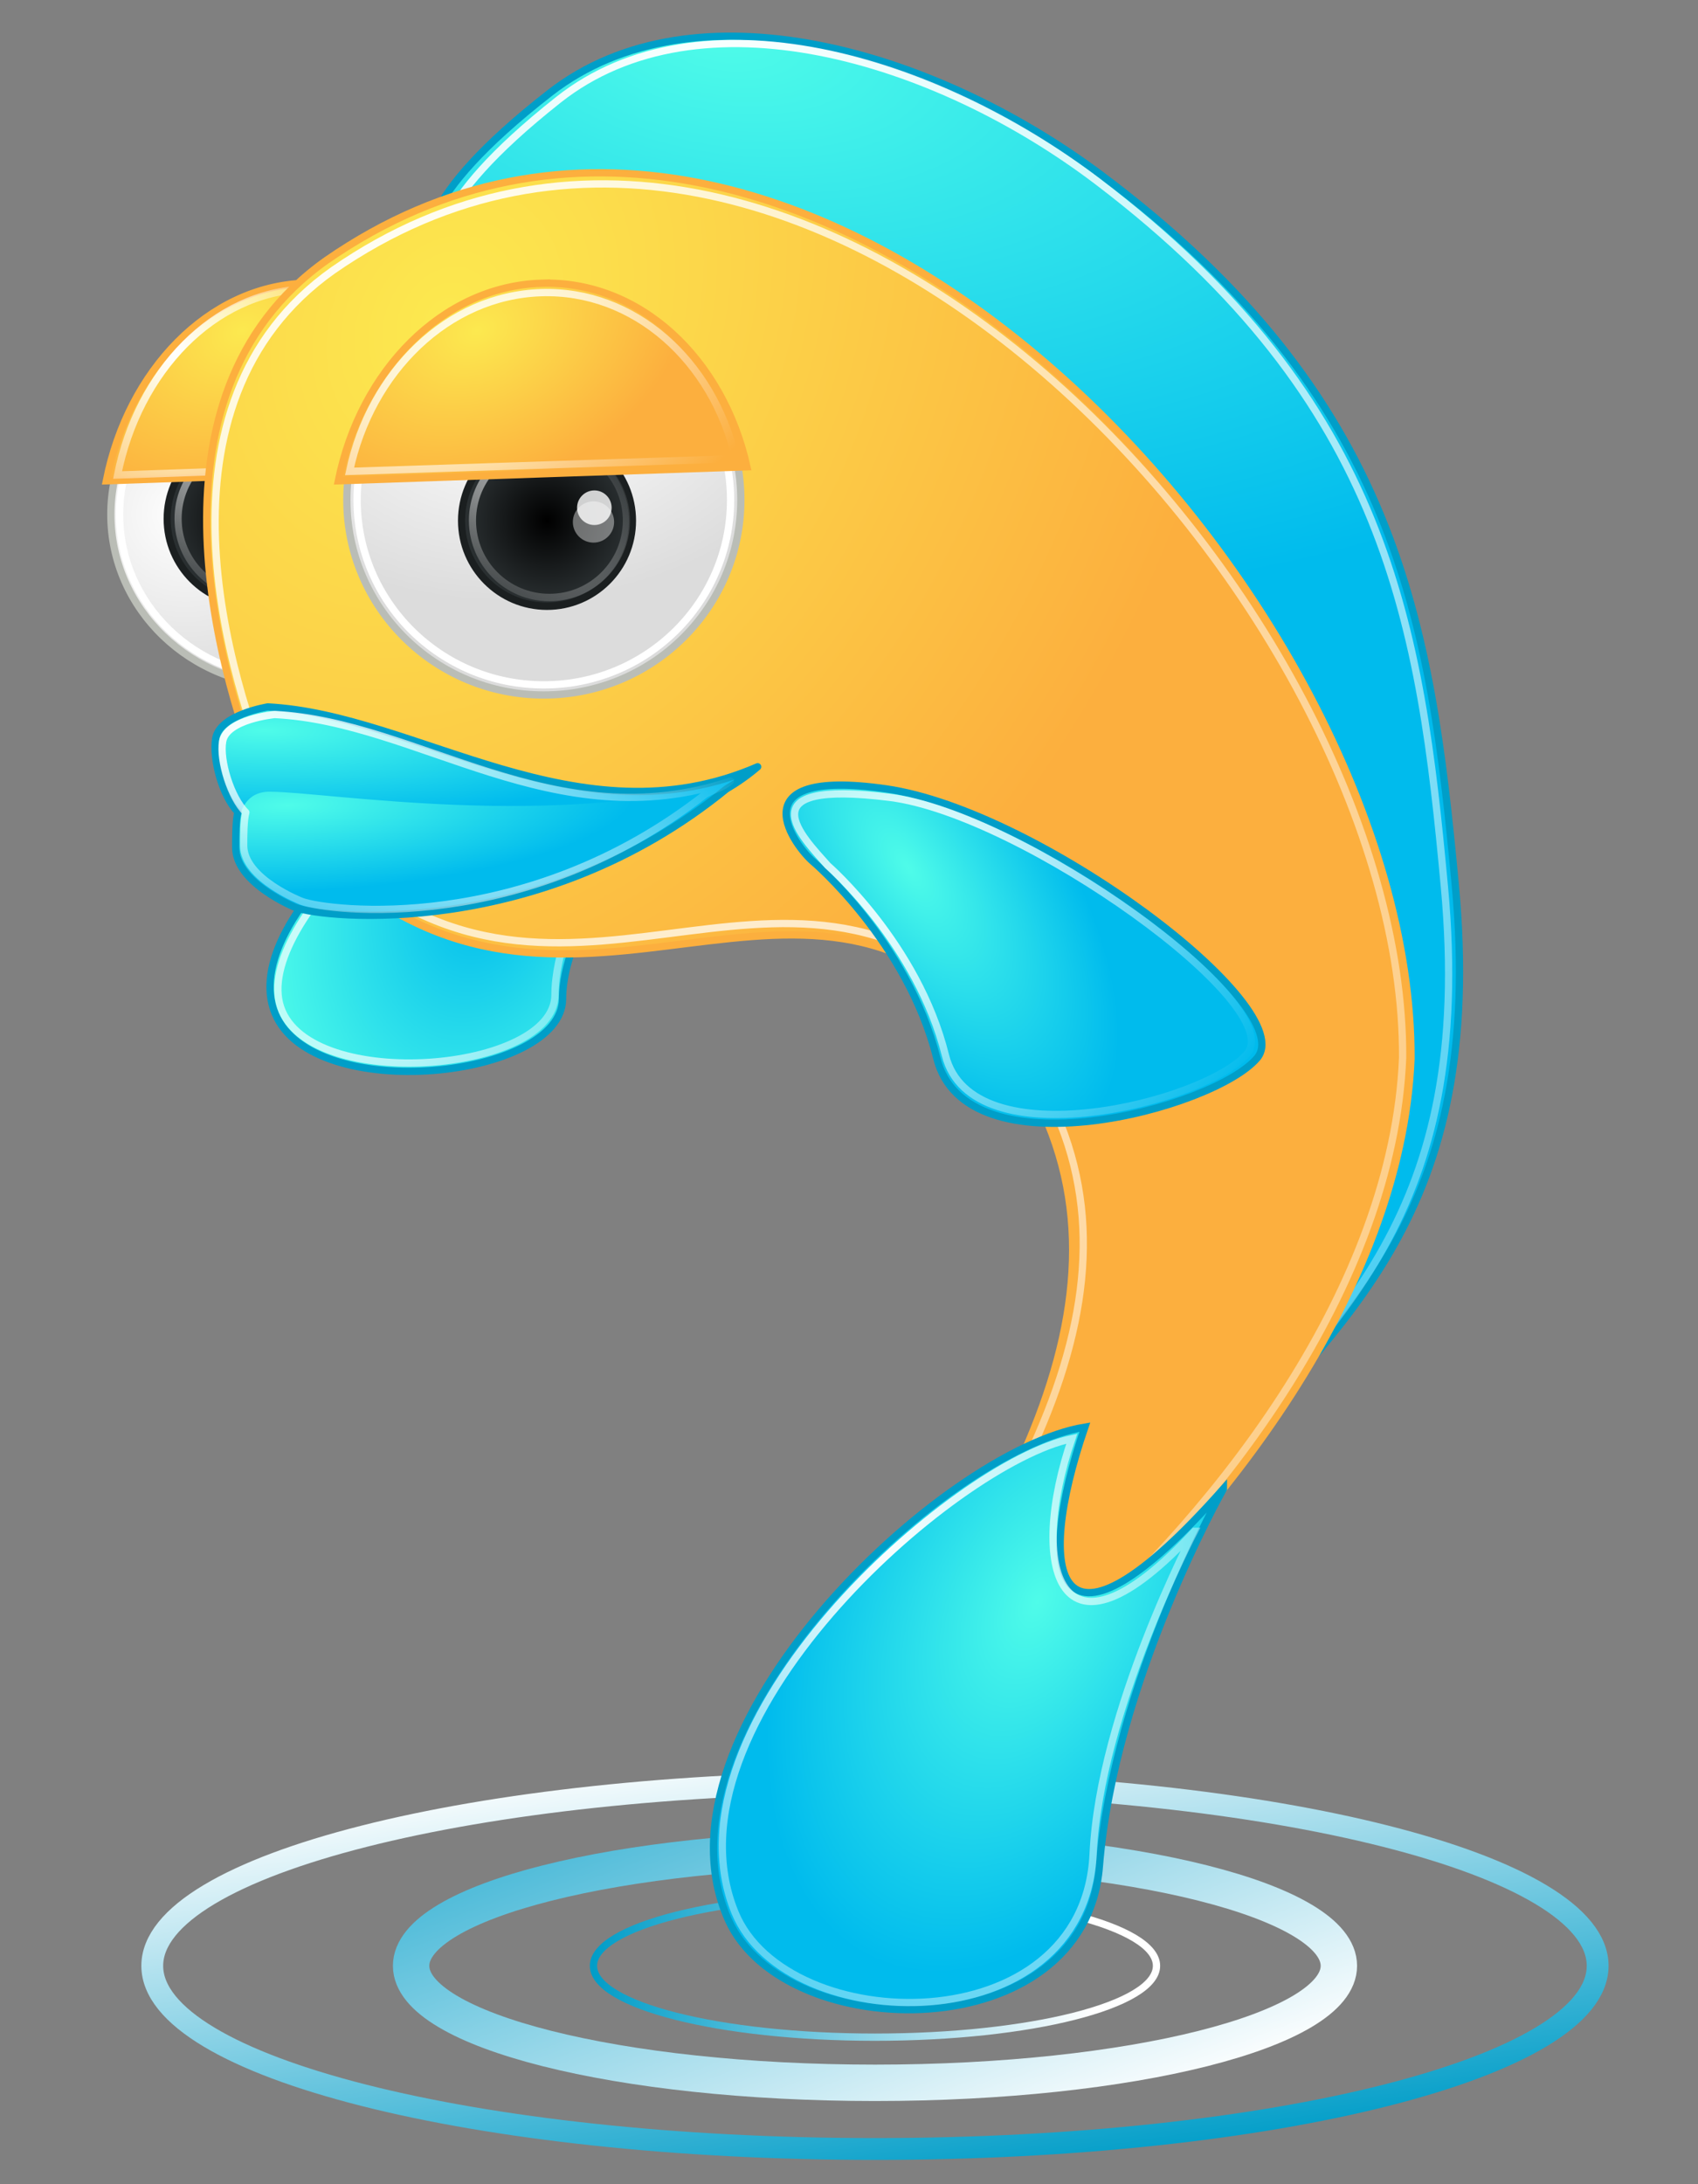 <?xml version="1.0" encoding="UTF-8" standalone="no"?>
<svg
   xmlns:dc="http://purl.org/dc/elements/1.1/"
   xmlns:cc="http://creativecommons.org/ns#"
   xmlns:rdf="http://www.w3.org/1999/02/22-rdf-syntax-ns#"
   xmlns:svg="http://www.w3.org/2000/svg"
   xmlns="http://www.w3.org/2000/svg"
   xmlns:xlink="http://www.w3.org/1999/xlink"
   xmlns:sodipodi="http://sodipodi.sourceforge.net/DTD/sodipodi-0.dtd"
   xmlns:inkscape="http://www.inkscape.org/namespaces/inkscape"
   id="svg2"
   viewBox="0 0 700 900"
   version="1.0"
   sodipodi:docname="CartoonFish-isolated.svg"
   width="700"
   height="900"
   inkscape:version="0.92.2 5c3e80d, 2017-08-06">
  <rect x="0" y="0" width="700" height="900" fill="#808080" stroke="none"/>
  <sodipodi:namedview
     pagecolor="#ffffff"
     bordercolor="#666666"
     borderopacity="1"
     objecttolerance="10"
     gridtolerance="10"
     guidetolerance="10"
     inkscape:pageopacity="0"
     inkscape:pageshadow="2"
     inkscape:window-width="1436"
     inkscape:window-height="856"
     id="namedview31630"
     showgrid="false"
     fit-margin-top="0"
     fit-margin-left="0"
     fit-margin-right="0"
     fit-margin-bottom="0"
     inkscape:zoom="0.21454545"
     inkscape:cx="-567.97075"
     inkscape:cy="486.41847"
     inkscape:window-x="4"
     inkscape:window-y="0"
     inkscape:window-maximized="1"
     inkscape:current-layer="layer1" />
  <defs
     id="defs4">
    <linearGradient
       id="linearGradient16075">
      <stop
         id="stop16077"
         offset="0" />
      <stop
         id="stop16079"
         stop-color="#2e3436"
         offset="1" />
    </linearGradient>
    <linearGradient
       id="linearGradient16063">
      <stop
         id="stop16065"
         stop-color="#fff"
         offset="0" />
      <stop
         id="stop16067"
         stop-color="#fff"
         stop-opacity="0"
         offset="1" />
    </linearGradient>
    <linearGradient
       id="linearGradient11867">
      <stop
         id="stop11869"
         stop-color="#00bbed"
         offset="0" />
      <stop
         id="stop11871"
         stop-color="#4ffce9"
         offset="1" />
    </linearGradient>
    <linearGradient
       id="linearGradient11782">
      <stop
         id="stop11784"
         stop-color="#fff"
         offset="0" />
      <stop
         id="stop11786"
         stop-color="#dcdcdc"
         offset="1" />
    </linearGradient>
    <linearGradient
       id="linearGradient9367">
      <stop
         id="stop9369"
         stop-color="#009dc8"
         offset="0" />
      <stop
         id="stop9371"
         stop-color="#fff"
         offset="1" />
    </linearGradient>
    <linearGradient
       id="linearGradient7030">
      <stop
         id="stop7032"
         stop-color="#fce94f"
         offset="0" />
      <stop
         id="stop7034"
         stop-color="#fcaf3e"
         offset="1" />
    </linearGradient>
    <linearGradient
       id="linearGradient5053">
      <stop
         id="stop5055"
         stop-color="#4ffce9"
         offset="0" />
      <stop
         id="stop5057"
         stop-color="#00bbed"
         offset="1" />
    </linearGradient>
    <linearGradient
       id="linearGradient16716"
       x1="250.84"
       xlink:href="#linearGradient9367"
       gradientUnits="userSpaceOnUse"
       y1="291.8"
       gradientTransform="matrix(1.285,0,0,1.261,34.876,5.137)"
       x2="243.09"
       y2="240.27" />
    <linearGradient
       id="linearGradient16718"
       x1="272.48"
       xlink:href="#linearGradient9367"
       gradientUnits="userSpaceOnUse"
       y1="212.85"
       gradientTransform="matrix(-0.825,0,0,0.806,499.94,128.48)"
       x2="231.71"
       y2="317.3" />
    <linearGradient
       id="linearGradient16720"
       x1="142.64"
       xlink:href="#linearGradient9367"
       gradientUnits="userSpaceOnUse"
       y1="291.16"
       gradientTransform="matrix(0.5,0,0,0.491,207.79,213.57)"
       x2="280.38"
       y2="291.63" />
    <radialGradient
       id="radialGradient16722"
       xlink:href="#linearGradient11867"
       gradientUnits="userSpaceOnUse"
       cy="129.82"
       cx="166.32"
       gradientTransform="matrix(0.953,0.303,-0.425,1.336,160.7,-24.259)"
       r="28.949" />
    <radialGradient
       id="radialGradient16724"
       xlink:href="#linearGradient16063"
       gradientUnits="userSpaceOnUse"
       cy="138.06"
       cx="152.63"
       gradientTransform="matrix(1.318,0.629,-0.693,1.453,144.67,-90)"
       r="28.198" />
    <radialGradient
       id="radialGradient16726"
       xlink:href="#linearGradient11782"
       gradientUnits="userSpaceOnUse"
       cy="101.46"
       cx="161.19"
       gradientTransform="matrix(1.027,0,0,0.987,57.898,47.018)"
       r="24.366" />
    <radialGradient
       id="radialGradient16728"
       xlink:href="#linearGradient16075"
       gradientUnits="userSpaceOnUse"
       cy="147.93"
       cx="272.89"
       gradientTransform="matrix(1,0,0,0.964,0,5.31)"
       r="12.929" />
    <radialGradient
       id="radialGradient16730"
       xlink:href="#linearGradient5053"
       gradientUnits="userSpaceOnUse"
       cy="42.483"
       cx="198.51"
       gradientTransform="matrix(2.116,0.399,-0.206,1.09,-114.59,-44.584)"
       r="66.771" />
    <radialGradient
       id="radialGradient16732"
       xlink:href="#linearGradient16063"
       gradientUnits="userSpaceOnUse"
       cy="49.611"
       cx="199.99"
       gradientTransform="matrix(3.1,-1.749,1.849,3.278,-414.16,281)"
       r="69.836" />
    <radialGradient
       id="radialGradient16734"
       xlink:href="#linearGradient16063"
       gradientUnits="userSpaceOnUse"
       cy="143.67"
       cx="266.36"
       gradientTransform="matrix(1.788,1.601,-0.904,0.935,-79.909,-416.97)"
       r="12.978" />
    <radialGradient
       id="radialGradient16736"
       xlink:href="#linearGradient7030"
       gradientUnits="userSpaceOnUse"
       cy="44.641"
       cx="165.84"
       gradientTransform="matrix(0.983,-0.444,0.308,0.71,54.431,163.89)"
       r="28.076" />
    <radialGradient
       id="radialGradient16738"
       xlink:href="#linearGradient16063"
       gradientUnits="userSpaceOnUse"
       cy="49.854"
       cx="124.17"
       gradientTransform="matrix(0.982,-0.191,0.245,1.255,87.614,85.965)"
       r="26.495" />
    <radialGradient
       id="radialGradient16740"
       xlink:href="#linearGradient7030"
       gradientUnits="userSpaceOnUse"
       cy="80.942"
       cx="150.27"
       gradientTransform="matrix(1.079,0.631,-0.8,1.367,161.68,-84.79)"
       r="82.78" />
    <radialGradient
       id="radialGradient16742"
       xlink:href="#linearGradient16063"
       gradientUnits="userSpaceOnUse"
       cy="78.469"
       cx="163.88"
       gradientTransform="matrix(1.871,3.351,-1.97,1.1,109.46,-507.15)"
       r="82.092" />
    <radialGradient
       id="radialGradient16744"
       xlink:href="#linearGradient5053"
       gradientUnits="userSpaceOnUse"
       cy="229.26"
       cx="242.86"
       gradientTransform="matrix(0.884,0.406,-0.672,1.464,279.81,-137.68)"
       r="33.556" />
    <radialGradient
       id="radialGradient16746"
       xlink:href="#linearGradient5053"
       gradientUnits="userSpaceOnUse"
       cy="120.82"
       cx="224.98"
       gradientTransform="matrix(0.736,1.078,-0.494,0.337,216.77,-87.594)"
       r="32.684" />
    <radialGradient
       id="radialGradient16748"
       xlink:href="#linearGradient11782"
       gradientUnits="userSpaceOnUse"
       cy="93.532"
       cx="173.38"
       gradientTransform="matrix(1.762,-0.101,0.065,1.136,-41.742,43.289)"
       r="23.851" />
    <radialGradient
       id="radialGradient16754"
       xlink:href="#linearGradient7030"
       gradientUnits="userSpaceOnUse"
       cy="44.641"
       cx="165.84"
       gradientTransform="matrix(1.002,-0.444,0.314,0.71,83.234,163.89)"
       r="28.076" />
    <radialGradient
       id="radialGradient16756"
       xlink:href="#linearGradient5053"
       gradientUnits="userSpaceOnUse"
       cy="87.103"
       cx="136.13"
       gradientTransform="matrix(1.425,0.008,-0.002,0.329,40.406,147.03)"
       r="38.094" />
    <radialGradient
       id="radialGradient16758"
       xlink:href="#linearGradient5053"
       gradientUnits="userSpaceOnUse"
       cy="99.128"
       cx="139.37"
       gradientTransform="matrix(1.389,-0.056,0.014,0.346,42.451,160.63)"
       r="34.296" />
    <radialGradient
       id="radialGradient16760"
       xlink:href="#linearGradient16063"
       gradientUnits="userSpaceOnUse"
       cy="49.629"
       cx="166.02"
       gradientTransform="matrix(1.867,-1.054,0.615,0.993,-76.639,250.32)"
       r="26.924" />
    <radialGradient
       id="radialGradient16762"
       xlink:href="#linearGradient16063"
       gradientUnits="userSpaceOnUse"
       cy="94.195"
       cx="136.7"
       gradientTransform="matrix(2.349,0.914,-0.293,0.753,-59.185,-17.252)"
       r="35.428" />
    <radialGradient
       id="radialGradient16764"
       xlink:href="#linearGradient16063"
       gradientUnits="userSpaceOnUse"
       cy="124.2"
       cx="226.14"
       gradientTransform="matrix(1.675,-0.537,0.476,1.485,-114.11,135.06)"
       r="31.894" />
    <radialGradient
       id="radialGradient16766"
       xlink:href="#linearGradient16063"
       gradientUnits="userSpaceOnUse"
       cy="220.46"
       cx="221.23"
       gradientTransform="matrix(2.041,-0.459,0.746,3.32,-297.1,-344.32)"
       r="32.941" />
    <clipPath
       id="clipPath3751"
       clipPathUnits="userSpaceOnUse">
      <path
         id="path3753"
         d="m 91.531,1137.1 h 79.089 c 2.19,0 3.96,1.8 3.96,3.9 v 22.3 c 0,2.1 -1.77,3.8 -3.96,3.8 H 91.531 c -2.191,0 -3.955,-1.7 -3.955,-3.8 V 1141 c 0,-2.1 1.764,-3.9 3.955,-3.9 z"
         inkscape:connector-curvature="0"
         style="fill:#dcdcdc" />
    </clipPath>
    <linearGradient
       id="linearGradient3884"
       x1="87.576"
       gradientUnits="userSpaceOnUse"
       x2="87.576"
       y1="1137.1"
       y2="1167.1">
      <stop
         id="stop3767"
         stop-color="#dcdcdc"
         offset="0" />
      <stop
         id="stop3769"
         stop-color="#ececec"
         offset="1" />
    </linearGradient>
    <radialGradient
       id="radialGradient3886"
       xlink:href="#linearGradient11867"
       gradientUnits="userSpaceOnUse"
       cy="129.82"
       cx="166.32"
       gradientTransform="matrix(0.232,0.074,-0.104,0.325,77.196,1109)"
       r="28.949" />
    <radialGradient
       id="radialGradient3888"
       xlink:href="#linearGradient16063"
       gradientUnits="userSpaceOnUse"
       cy="138.06"
       cx="152.63"
       gradientTransform="matrix(0.279,0.129,-0.147,0.298,76.903,1104.1)"
       r="28.198" />
    <radialGradient
       id="radialGradient3890"
       xlink:href="#linearGradient11782"
       gradientUnits="userSpaceOnUse"
       cy="101.46"
       cx="161.19"
       gradientTransform="matrix(0.25,0,0,0.24,52.179,1126.3)"
       r="24.366" />
    <radialGradient
       id="radialGradient3892"
       xlink:href="#linearGradient16075"
       gradientUnits="userSpaceOnUse"
       cy="147.93"
       cx="272.89"
       gradientTransform="matrix(0.23,0,0,0.231,31.869,1116.7)"
       r="12.929" />
    <radialGradient
       id="radialGradient3894"
       xlink:href="#linearGradient5053"
       gradientUnits="userSpaceOnUse"
       cy="42.483"
       cx="198.51"
       gradientTransform="matrix(0.515,0.097,-0.05,0.265,10.2,1104)"
       r="66.771" />
    <radialGradient
       id="radialGradient3896"
       xlink:href="#linearGradient16063"
       gradientUnits="userSpaceOnUse"
       cy="49.611"
       cx="199.99"
       gradientTransform="matrix(0.743,-0.418,0.443,0.783,-60.133,1183.3)"
       r="69.836" />
    <radialGradient
       id="radialGradient3898"
       xlink:href="#linearGradient16063"
       gradientUnits="userSpaceOnUse"
       cy="143.67"
       cx="266.36"
       gradientTransform="matrix(0.37,0.345,-0.187,0.201,21.631,1029.2)"
       r="12.978" />
    <radialGradient
       id="radialGradient3900"
       xlink:href="#linearGradient7030"
       gradientUnits="userSpaceOnUse"
       cy="44.641"
       cx="165.84"
       gradientTransform="matrix(0.239,-0.108,0.075,0.173,51.335,1154.8)"
       r="28.076" />
    <radialGradient
       id="radialGradient3902"
       xlink:href="#linearGradient16063"
       gradientUnits="userSpaceOnUse"
       cy="49.854"
       cx="124.17"
       gradientTransform="matrix(0.226,-0.036,0.056,0.236,61.837,1138.2)"
       r="26.495" />
    <radialGradient
       id="radialGradient3904"
       xlink:href="#linearGradient7030"
       gradientUnits="userSpaceOnUse"
       cy="80.942"
       cx="150.27"
       gradientTransform="matrix(0.263,0.154,-0.195,0.333,77.437,1094.3)"
       r="82.78" />
    <radialGradient
       id="radialGradient3906"
       xlink:href="#linearGradient16063"
       gradientUnits="userSpaceOnUse"
       cy="78.469"
       cx="163.88"
       gradientTransform="matrix(0.441,0.789,-0.464,0.259,66.301,997.08)"
       r="82.092" />
    <radialGradient
       id="radialGradient3908"
       xlink:href="#linearGradient5053"
       gradientUnits="userSpaceOnUse"
       cy="120.82"
       cx="224.98"
       gradientTransform="matrix(0.179,0.262,-0.12,0.082,90.843,1093.6)"
       r="32.684" />
    <radialGradient
       id="radialGradient3910"
       xlink:href="#linearGradient11782"
       gradientUnits="userSpaceOnUse"
       cy="93.532"
       cx="173.38"
       gradientTransform="matrix(0.429,-0.025,0.016,0.276,27.93,1125.4)"
       r="23.851" />
    <radialGradient
       id="radialGradient3912"
       xlink:href="#linearGradient16075"
       gradientUnits="userSpaceOnUse"
       cy="147.93"
       cx="272.89"
       gradientTransform="matrix(0.23,0,0,0.231,41.714,1116.8)"
       r="12.929" />
    <radialGradient
       id="radialGradient3914"
       xlink:href="#linearGradient16063"
       gradientUnits="userSpaceOnUse"
       cy="143.67"
       cx="266.36"
       gradientTransform="matrix(0.32,0.297,-0.162,0.174,41.523,1046)"
       r="12.978" />
    <radialGradient
       id="radialGradient3916"
       xlink:href="#linearGradient7030"
       gradientUnits="userSpaceOnUse"
       cy="44.641"
       cx="165.84"
       gradientTransform="matrix(0.244,-0.108,0.077,0.173,58.345,1154.8)"
       r="28.076" />
    <radialGradient
       id="radialGradient3918"
       xlink:href="#linearGradient5053"
       gradientUnits="userSpaceOnUse"
       cy="87.103"
       cx="136.13"
       gradientTransform="matrix(0.347,0.002,-4.316e-4,0.08,47.922,1150.7)"
       r="38.094" />
    <radialGradient
       id="radialGradient3920"
       xlink:href="#linearGradient5053"
       gradientUnits="userSpaceOnUse"
       cy="99.128"
       cx="139.37"
       gradientTransform="matrix(0.338,-0.014,0.003,0.084,48.42,1154)"
       r="34.296" />
    <radialGradient
       id="radialGradient3922"
       xlink:href="#linearGradient16063"
       gradientUnits="userSpaceOnUse"
       cy="49.629"
       cx="166.02"
       gradientTransform="matrix(0.379,-0.214,0.125,0.201,33.5,1170.9)"
       r="26.924" />
    <radialGradient
       id="radialGradient3924"
       xlink:href="#linearGradient16063"
       gradientUnits="userSpaceOnUse"
       cy="94.195"
       cx="136.7"
       gradientTransform="matrix(0.5,0.162,-0.062,0.134,32.948,1124.2)"
       r="35.428" />
    <radialGradient
       id="radialGradient3926"
       xlink:href="#linearGradient16063"
       gradientUnits="userSpaceOnUse"
       cy="124.2"
       cx="226.14"
       gradientTransform="matrix(0.36,-0.115,0.102,0.318,23.059,1149.9)"
       r="31.894" />
    <radialGradient
       id="radialGradient4116"
       xlink:href="#linearGradient16063"
       gradientUnits="userSpaceOnUse"
       cy="220.46"
       cx="221.23"
       gradientTransform="matrix(0.698,-0.157,0.255,1.136,-166.24,40.534)"
       r="32.941" />
    <radialGradient
       id="radialGradient4119"
       xlink:href="#linearGradient16063"
       gradientUnits="userSpaceOnUse"
       cy="124.2"
       cx="226.14"
       gradientTransform="matrix(0.573,-0.184,0.163,0.508,-103.61,204.6)"
       r="31.894" />
    <radialGradient
       id="radialGradient4122"
       xlink:href="#linearGradient16063"
       gradientUnits="userSpaceOnUse"
       cy="94.195"
       cx="136.7"
       gradientTransform="matrix(0.804,0.313,-0.1,0.258,-84.81,152.47)"
       r="35.428" />
    <radialGradient
       id="radialGradient4125"
       xlink:href="#linearGradient16063"
       gradientUnits="userSpaceOnUse"
       cy="49.629"
       cx="166.02"
       gradientTransform="matrix(0.639,-0.361,0.21,0.34,-90.784,244.04)"
       r="26.924" />
    <radialGradient
       id="radialGradient4129"
       xlink:href="#linearGradient5053"
       gradientUnits="userSpaceOnUse"
       cy="99.128"
       cx="139.37"
       gradientTransform="matrix(0.475,-0.019,0.005,0.118,-50.026,213.35)"
       r="34.296" />
    <radialGradient
       id="radialGradient4133"
       xlink:href="#linearGradient5053"
       gradientUnits="userSpaceOnUse"
       cy="87.103"
       cx="136.13"
       gradientTransform="matrix(0.488,0.003,-6.0695e-4,0.113,-50.726,208.69)"
       r="38.094" />
    <radialGradient
       id="radialGradient4137"
       xlink:href="#linearGradient7030"
       gradientUnits="userSpaceOnUse"
       cy="44.641"
       cx="165.84"
       gradientTransform="matrix(0.343,-0.152,0.108,0.243,-36.069,214.46)"
       r="28.076" />
    <radialGradient
       id="radialGradient4141"
       xlink:href="#linearGradient16063"
       gradientUnits="userSpaceOnUse"
       cy="143.67"
       cx="266.36"
       gradientTransform="matrix(0.521,0.485,-0.263,0.283,-73.854,37.983)"
       r="12.978" />
    <radialGradient
       id="radialGradient4145"
       xlink:href="#linearGradient16075"
       gradientUnits="userSpaceOnUse"
       cy="147.93"
       cx="272.89"
       gradientTransform="matrix(0.324,0,0,0.324,-59.456,161.06)"
       r="12.929" />
    <radialGradient
       id="radialGradient4149"
       xlink:href="#linearGradient11782"
       gradientUnits="userSpaceOnUse"
       cy="93.532"
       cx="173.38"
       gradientTransform="matrix(0.603,-0.035,0.022,0.389,-78.84,173.19)"
       r="23.851" />
    <radialGradient
       id="radialGradient4153"
       xlink:href="#linearGradient5053"
       gradientUnits="userSpaceOnUse"
       cy="120.82"
       cx="224.98"
       gradientTransform="matrix(0.252,0.369,-0.169,0.115,9.633,128.4)"
       r="32.684" />
    <radialGradient
       id="radialGradient4157"
       xlink:href="#linearGradient5053"
       gradientUnits="userSpaceOnUse"
       cy="229.26"
       cx="242.86"
       gradientTransform="matrix(0.303,0.139,-0.23,0.501,31.206,111.26)"
       r="33.556" />
    <radialGradient
       id="radialGradient4161"
       xlink:href="#linearGradient16063"
       gradientUnits="userSpaceOnUse"
       cy="78.469"
       cx="163.88"
       gradientTransform="matrix(0.64,1.147,-0.674,0.376,-27.092,-15.193)"
       r="82.092" />
    <radialGradient
       id="radialGradient4165"
       xlink:href="#linearGradient7030"
       gradientUnits="userSpaceOnUse"
       cy="80.942"
       cx="150.27"
       gradientTransform="matrix(0.369,0.216,-0.274,0.468,-9.22,129.36)"
       r="82.78" />
    <radialGradient
       id="radialGradient4169"
       xlink:href="#linearGradient16063"
       gradientUnits="userSpaceOnUse"
       cy="49.854"
       cx="124.17"
       gradientTransform="matrix(0.336,-0.065,0.084,0.43,-34.57,187.8)"
       r="26.495" />
    <radialGradient
       id="radialGradient4173"
       xlink:href="#linearGradient7030"
       gradientUnits="userSpaceOnUse"
       cy="44.641"
       cx="165.84"
       gradientTransform="matrix(0.336,-0.152,0.106,0.243,-45.926,214.46)"
       r="28.076" />
    <radialGradient
       id="radialGradient4176"
       xlink:href="#linearGradient16063"
       gradientUnits="userSpaceOnUse"
       cy="143.67"
       cx="266.36"
       gradientTransform="matrix(0.521,0.485,-0.263,0.283,-87.698,37.894)"
       r="12.978" />
    <radialGradient
       id="radialGradient4179"
       xlink:href="#linearGradient16063"
       gradientUnits="userSpaceOnUse"
       cy="49.611"
       cx="199.99"
       gradientTransform="matrix(1.061,-0.598,0.633,1.122,-206.3,254.54)"
       r="69.836" />
    <radialGradient
       id="radialGradient4182"
       xlink:href="#linearGradient5053"
       gradientUnits="userSpaceOnUse"
       cy="42.483"
       cx="198.51"
       gradientTransform="matrix(0.724,0.137,-0.07,0.373,-103.77,143.12)"
       r="66.771" />
    <radialGradient
       id="radialGradient4186"
       xlink:href="#linearGradient16075"
       gradientUnits="userSpaceOnUse"
       cy="147.93"
       cx="272.89"
       gradientTransform="matrix(0.324,0,0,0.324,-73.301,160.97)"
       r="12.929" />
    <radialGradient
       id="radialGradient4189"
       xlink:href="#linearGradient11782"
       gradientUnits="userSpaceOnUse"
       cy="101.46"
       cx="161.19"
       gradientTransform="matrix(0.351,0,0,0.338,-44.74,174.47)"
       r="24.366" />
    <radialGradient
       id="radialGradient4192"
       xlink:href="#linearGradient16063"
       gradientUnits="userSpaceOnUse"
       cy="138.06"
       cx="152.63"
       gradientTransform="matrix(0.451,0.215,-0.237,0.497,-15.042,127.57)"
       r="28.198" />
    <radialGradient
       id="radialGradient4195"
       xlink:href="#linearGradient11867"
       gradientUnits="userSpaceOnUse"
       cy="129.82"
       cx="166.32"
       gradientTransform="matrix(0.326,0.104,-0.146,0.457,-9.559,150.07)"
       r="28.949" />
    <linearGradient
       id="linearGradient4198"
       x1="142.64"
       xlink:href="#linearGradient9367"
       gradientUnits="userSpaceOnUse"
       y1="291.16"
       gradientTransform="matrix(0.171,0,0,0.168,6.56,231.47)"
       x2="280.38"
       y2="291.63" />
    <linearGradient
       id="linearGradient4201"
       x1="272.48"
       xlink:href="#linearGradient9367"
       gradientUnits="userSpaceOnUse"
       y1="212.85"
       gradientTransform="matrix(-0.282,0,0,0.276,106.54,202.35)"
       x2="231.71"
       y2="317.3" />
    <linearGradient
       id="linearGradient4204"
       x1="250.84"
       xlink:href="#linearGradient9367"
       gradientUnits="userSpaceOnUse"
       y1="291.8"
       gradientTransform="matrix(0.44,0,0,0.432,-52.619,160.13)"
       x2="243.09"
       y2="240.27" />
    <linearGradient
       inkscape:collect="always"
       xlink:href="#linearGradient9367"
       id="linearGradient31632"
       gradientUnits="userSpaceOnUse"
       gradientTransform="matrix(1.285,0,0,1.261,34.876,5.137)"
       x1="250.84"
       y1="291.8"
       x2="243.09"
       y2="240.27" />
    <linearGradient
       inkscape:collect="always"
       xlink:href="#linearGradient9367"
       id="linearGradient31634"
       gradientUnits="userSpaceOnUse"
       gradientTransform="matrix(-0.825,0,0,0.806,499.94,128.48)"
       x1="272.48"
       y1="212.85"
       x2="231.71"
       y2="317.3" />
    <linearGradient
       inkscape:collect="always"
       xlink:href="#linearGradient9367"
       id="linearGradient31636"
       gradientUnits="userSpaceOnUse"
       gradientTransform="matrix(0.5,0,0,0.491,207.79,213.57)"
       x1="142.64"
       y1="291.16"
       x2="280.38"
       y2="291.63" />
    <radialGradient
       inkscape:collect="always"
       xlink:href="#linearGradient11867"
       id="radialGradient31638"
       gradientUnits="userSpaceOnUse"
       gradientTransform="matrix(0.953,0.303,-0.425,1.336,160.7,-24.259)"
       cx="166.32"
       cy="129.82"
       r="28.949" />
    <radialGradient
       inkscape:collect="always"
       xlink:href="#linearGradient16063"
       id="radialGradient31640"
       gradientUnits="userSpaceOnUse"
       gradientTransform="matrix(1.318,0.629,-0.693,1.453,144.67,-90)"
       cx="152.63"
       cy="138.06"
       r="28.198" />
    <radialGradient
       inkscape:collect="always"
       xlink:href="#linearGradient11782"
       id="radialGradient31642"
       gradientUnits="userSpaceOnUse"
       gradientTransform="matrix(1.027,0,0,0.987,57.898,47.018)"
       cx="161.19"
       cy="101.46"
       r="24.366" />
    <radialGradient
       inkscape:collect="always"
       xlink:href="#linearGradient16075"
       id="radialGradient31644"
       gradientUnits="userSpaceOnUse"
       gradientTransform="matrix(1,0,0,0.964,0,5.31)"
       cx="272.89"
       cy="147.93"
       r="12.929" />
    <radialGradient
       inkscape:collect="always"
       xlink:href="#linearGradient5053"
       id="radialGradient31646"
       gradientUnits="userSpaceOnUse"
       gradientTransform="matrix(2.116,0.399,-0.206,1.09,-114.59,-44.584)"
       cx="198.51"
       cy="42.483"
       r="66.771" />
    <radialGradient
       inkscape:collect="always"
       xlink:href="#linearGradient16063"
       id="radialGradient31648"
       gradientUnits="userSpaceOnUse"
       gradientTransform="matrix(3.1,-1.749,1.849,3.278,-414.16,281)"
       cx="199.99"
       cy="49.611"
       r="69.836" />
    <radialGradient
       inkscape:collect="always"
       xlink:href="#linearGradient16063"
       id="radialGradient31650"
       gradientUnits="userSpaceOnUse"
       gradientTransform="matrix(1.788,1.601,-0.904,0.935,-79.909,-416.97)"
       cx="266.36"
       cy="143.67"
       r="12.978" />
    <radialGradient
       inkscape:collect="always"
       xlink:href="#linearGradient7030"
       id="radialGradient31652"
       gradientUnits="userSpaceOnUse"
       gradientTransform="matrix(0.983,-0.444,0.308,0.71,54.431,163.89)"
       cx="165.84"
       cy="44.641"
       r="28.076" />
    <radialGradient
       inkscape:collect="always"
       xlink:href="#linearGradient16063"
       id="radialGradient31654"
       gradientUnits="userSpaceOnUse"
       gradientTransform="matrix(0.982,-0.191,0.245,1.255,87.614,85.965)"
       cx="124.17"
       cy="49.854"
       r="26.495" />
    <radialGradient
       inkscape:collect="always"
       xlink:href="#linearGradient7030"
       id="radialGradient31656"
       gradientUnits="userSpaceOnUse"
       gradientTransform="matrix(1.079,0.631,-0.8,1.367,161.68,-84.79)"
       cx="150.27"
       cy="80.942"
       r="82.78" />
    <radialGradient
       inkscape:collect="always"
       xlink:href="#linearGradient16063"
       id="radialGradient31658"
       gradientUnits="userSpaceOnUse"
       gradientTransform="matrix(1.871,3.351,-1.97,1.1,109.46,-507.15)"
       cx="163.88"
       cy="78.469"
       r="82.092" />
    <radialGradient
       inkscape:collect="always"
       xlink:href="#linearGradient5053"
       id="radialGradient31660"
       gradientUnits="userSpaceOnUse"
       gradientTransform="matrix(0.884,0.406,-0.672,1.464,279.81,-137.68)"
       cx="242.86"
       cy="229.26"
       r="33.556" />
    <radialGradient
       inkscape:collect="always"
       xlink:href="#linearGradient5053"
       id="radialGradient31662"
       gradientUnits="userSpaceOnUse"
       gradientTransform="matrix(0.736,1.078,-0.494,0.337,216.77,-87.594)"
       cx="224.98"
       cy="120.82"
       r="32.684" />
    <radialGradient
       inkscape:collect="always"
       xlink:href="#linearGradient11782"
       id="radialGradient31664"
       gradientUnits="userSpaceOnUse"
       gradientTransform="matrix(1.762,-0.101,0.065,1.136,-41.742,43.289)"
       cx="173.38"
       cy="93.532"
       r="23.851" />
    <radialGradient
       inkscape:collect="always"
       xlink:href="#linearGradient16075"
       id="radialGradient31666"
       gradientUnits="userSpaceOnUse"
       gradientTransform="matrix(1,0,0,0.964,0,5.31)"
       cx="272.89"
       cy="147.93"
       r="12.929" />
    <radialGradient
       inkscape:collect="always"
       xlink:href="#linearGradient16063"
       id="radialGradient31668"
       gradientUnits="userSpaceOnUse"
       gradientTransform="matrix(1.788,1.601,-0.904,0.935,-79.909,-416.97)"
       cx="266.36"
       cy="143.67"
       r="12.978" />
    <radialGradient
       inkscape:collect="always"
       xlink:href="#linearGradient7030"
       id="radialGradient31670"
       gradientUnits="userSpaceOnUse"
       gradientTransform="matrix(1.002,-0.444,0.314,0.71,83.234,163.89)"
       cx="165.84"
       cy="44.641"
       r="28.076" />
    <radialGradient
       inkscape:collect="always"
       xlink:href="#linearGradient5053"
       id="radialGradient31672"
       gradientUnits="userSpaceOnUse"
       gradientTransform="matrix(1.425,0.008,-0.002,0.329,40.406,147.03)"
       cx="136.13"
       cy="87.103"
       r="38.094" />
    <radialGradient
       inkscape:collect="always"
       xlink:href="#linearGradient5053"
       id="radialGradient31674"
       gradientUnits="userSpaceOnUse"
       gradientTransform="matrix(1.389,-0.056,0.014,0.346,42.451,160.63)"
       cx="139.37"
       cy="99.128"
       r="34.296" />
    <radialGradient
       inkscape:collect="always"
       xlink:href="#linearGradient16063"
       id="radialGradient31676"
       gradientUnits="userSpaceOnUse"
       gradientTransform="matrix(1.867,-1.054,0.615,0.993,-76.639,250.32)"
       cx="166.02"
       cy="49.629"
       r="26.924" />
    <radialGradient
       inkscape:collect="always"
       xlink:href="#linearGradient16063"
       id="radialGradient31678"
       gradientUnits="userSpaceOnUse"
       gradientTransform="matrix(2.349,0.914,-0.293,0.753,-59.185,-17.252)"
       cx="136.7"
       cy="94.195"
       r="35.428" />
    <radialGradient
       inkscape:collect="always"
       xlink:href="#linearGradient16063"
       id="radialGradient31680"
       gradientUnits="userSpaceOnUse"
       gradientTransform="matrix(1.675,-0.537,0.476,1.485,-114.11,135.06)"
       cx="226.14"
       cy="124.2"
       r="31.894" />
    <radialGradient
       inkscape:collect="always"
       xlink:href="#linearGradient16063"
       id="radialGradient31682"
       gradientUnits="userSpaceOnUse"
       gradientTransform="matrix(2.041,-0.459,0.746,3.32,-297.1,-344.32)"
       cx="221.23"
       cy="220.46"
       r="32.941" />
  </defs>
  <g
     id="layer1"
     transform="translate(-21.996,-136.418)">
    <g
       id="g16652"
       transform="matrix(3,0,0,3,-571.664,-93.152)">
      <path
         id="path16654"
         style="color:#000000;fill:none;stroke:url(#linearGradient31632);stroke-width:3"
         d="m 417.43,346.53 c 0,13.89 -44.49,25.16 -99.31,25.16 -54.82,0 -99.31,-11.27 -99.31,-25.16 0,-13.89 44.49,-25.17 99.31,-25.17 54.82,0 99.31,11.28 99.31,25.17 z"
         inkscape:connector-curvature="0" />
      <path
         id="path16656"
         style="color:#000000;fill:none;stroke:url(#linearGradient31634);stroke-width:5"
         d="m 254.38,346.53 c 0,8.87 28.55,16.07 63.74,16.07 35.19,0 63.75,-7.2 63.75,-16.07 0,-8.87 -28.56,-16.08 -63.75,-16.08 -35.19,0 -63.74,7.21 -63.74,16.08 z"
         inkscape:connector-curvature="0" />
      <path
         id="path16658"
         style="color:#000000;fill:none;stroke:url(#linearGradient31636)"
         d="m 356.81,346.53 c 0,5.41 -17.33,9.8 -38.69,9.8 -21.35,0 -38.68,-4.39 -38.68,-9.8 0,-5.41 17.33,-9.8 38.68,-9.8 21.36,0 38.69,4.39 38.69,9.8 z"
         inkscape:connector-curvature="0" />
      <path
         id="path16660"
         d="m 289.19,186.21 c 0,0 -13.97,16.14 -14,27.5 -0.03,10.92 -34.3,14.65 -39.5,2 -5.47,-13.31 22.5,-36.5 43.5,-39.5 21,-3 12.19,8.18 10,10 z"
         stroke-miterlimit="4.667"
         style="fill:url(#radialGradient31638);fill-rule:evenodd;stroke:#009ec8;stroke-miterlimit:4.667"
         inkscape:connector-curvature="0" />
      <path
         id="path16662"
         stroke-miterlimit="4.667"
         d="m 285.53,185.35 c 0,0 -11.35,16.74 -11.38,27.81 -0.03,10.65 -33.62,13.52 -37.68,1.76 -4.02,-11.63 22.99,-36.59 43.54,-38.13 20.51,-1.53 7.65,6.79 5.52,8.56 z"
         style="fill:none;stroke:url(#radialGradient31640);stroke-miterlimit:4.667"
         inkscape:connector-curvature="0" />
      <path
         id="path16664"
         style="color:#000000;fill:url(#radialGradient31642);fill-rule:evenodd;stroke:#babdb6;stroke-miterlimit:4.667"
         d="m 262.11,147.18 c 0,13.02 -10.97,23.59 -24.49,23.59 -13.52,0 -24.5,-10.57 -24.5,-23.59 0,-13.02 10.98,-23.58 24.5,-23.58 13.52,0 24.49,10.56 24.49,23.58 z"
         stroke-miterlimit="4.667"
         inkscape:connector-curvature="0" />
      <path
         id="path16666"
         style="color:#000000;fill:url(#radialGradient31644);fill-rule:evenodd;stroke:#1b1f20;stroke-width:1.037;stroke-linejoin:round"
         d="m 285.31,147.93 c 0,6.6 -5.56,11.95 -12.42,11.95 -6.85,0 -12.41,-5.35 -12.41,-11.95 0,-6.6 5.56,-11.95 12.41,-11.95 6.86,0 12.42,5.35 12.42,11.95 z"
         transform="matrix(0.946,0,0,0.983,-25.555,2.366)"
         inkscape:connector-curvature="0" />
      <path
         id="path16668"
         style="color:#000000;fill:none;stroke:#ffffff;stroke-miterlimit:4.667"
         d="m 260.92,147.18 c 0,12.39 -10.44,22.44 -23.3,22.44 -12.86,0 -23.3,-10.05 -23.3,-22.44 0,-12.38 10.44,-22.43 23.3,-22.43 12.86,0 23.3,10.05 23.3,22.43 z"
         stroke-miterlimit="4.667"
         inkscape:connector-curvature="0" />
      <path
         id="path16670"
         d="m 256.91,110.29 c 0,0 -2.72,-6.03 16.57,-21.028 19.82,-15.414 52.74,-5.902 75.77,11.328 40.79,30.54 45.22,61.41 48.6,97.31 4.32,45.82 -15.7,59.69 -33.8,81.42 0,0 20.72,-99.98 -107.14,-169.03 z"
         stroke-miterlimit="4.667"
         style="fill:url(#radialGradient31646);fill-rule:evenodd;stroke:#009ec8;stroke-miterlimit:4.667"
         inkscape:connector-curvature="0" />
      <path
         id="path16672"
         stroke-miterlimit="4.667"
         d="m 258.41,111.14 c 0,0 -2.66,-6 16.22,-20.917 19.4,-15.336 51.62,-5.872 74.16,11.277 39.93,30.38 44.27,61.09 47.58,96.81 4.23,45.59 -15.37,59.39 -33.09,81.01 0,0 20.28,-99.48 -104.87,-168.18 z"
         style="fill:none;stroke:url(#radialGradient31648);stroke-miterlimit:4.667"
         inkscape:connector-curvature="0" />
      <path
         id="path16674"
         style="color:#000000;opacity:0.6;fill:none;stroke:url(#radialGradient31650);stroke-width:1.152px"
         d="m 285.31,147.93 c 0,6.6 -5.56,11.95 -12.42,11.95 -6.85,0 -12.41,-5.35 -12.41,-11.95 0,-6.6 5.56,-11.95 12.41,-11.95 6.86,0 12.42,5.35 12.42,11.95 z"
         transform="matrix(0.852,0,0,0.885,0.428,16.842)"
         inkscape:connector-curvature="0" />
      <path
         id="path16676"
         style="color:#000000;fill:url(#radialGradient31652);fill-rule:evenodd;stroke:#fcaf3e;stroke-miterlimit:4.667"
         d="m 239.8,115.43 c -13.27,0.46 -24.3,12 -27.3,27.13 l 55.08,-1.92 c -3.27,-14.91 -14.51,-25.67 -27.78,-25.21 z"
         stroke-miterlimit="4.667"
         inkscape:connector-curvature="0" />
      <path
         id="path16678"
         style="color:#000000;fill:none;stroke:url(#radialGradient31654);stroke-miterlimit:4.667"
         d="m 239.81,116.22 c -12.52,0.43 -22.94,11.3 -25.77,25.55 l 51.99,-1.81 c -3.08,-14.04 -13.69,-24.18 -26.22,-23.74 z"
         stroke-miterlimit="4.667"
         inkscape:connector-curvature="0" />
      <path
         id="path16680"
         d="m 242.75,112.28 c -26.46,18.69 -14.64,58 -8.03,73.62 33.2,42.83 66.19,5.15 93.62,25.69 29.29,28.55 17.14,60.43 -10,98.28 -27.14,37.85 70.76,-23.89 73.44,-87.91 C 392.11,158.92 307.8,67.19 242.75,112.28 Z"
         stroke-miterlimit="4.667"
         style="fill:url(#radialGradient31656);fill-rule:evenodd;stroke:#fcaf3e;stroke-miterlimit:4.667"
         inkscape:connector-curvature="0" />
      <path
         id="path16682"
         stroke-miterlimit="4.667"
         d="m 243.67,113.64 c -26.09,18.44 -14.43,56.05 -7.92,71.46 32.74,42.24 63.74,3.54 93.86,25.71 28.88,28.16 18.05,58.45 -8.71,95.77 -26.77,37.32 67.09,-21.64 69.73,-84.77 0.33,-62.17 -82.82,-152.63 -146.96,-108.17 z"
         style="fill:none;stroke:url(#radialGradient31658);stroke-miterlimit:4.667"
         inkscape:connector-curvature="0" />
      <path
         id="path16684"
         d="m 366,281.02 c 0,0 -15.04,26.52 -17.04,51.85 -1.99,25.1 -43.27,24.66 -51,7.33 -11.59,-25.97 29.48,-64.44 49,-67.66 -7,20.33 -4.3,34.81 19.04,8.48 z"
         stroke-miterlimit="10"
         style="fill:url(#radialGradient31660);fill-rule:evenodd;stroke:#009ec8;stroke-linecap:square;stroke-miterlimit:10"
         inkscape:connector-curvature="0" />
      <path
         id="path16686"
         d="m 309.62,194.87 c 0,0 13,11 17,27 4,16 38,7 44,0 6,-7 -30,-34 -51,-37 -21,-3 -12.19,8.18 -10,10 z"
         stroke-miterlimit="4.667"
         style="fill:url(#radialGradient31662);fill-rule:evenodd;stroke:#009ec8;stroke-miterlimit:4.667"
         inkscape:connector-curvature="0" />
      <path
         id="path16688"
         style="color:#000000;fill:url(#radialGradient31664);fill-rule:evenodd;stroke:#babdb6;stroke-miterlimit:4.667"
         d="m 299.69,145.19 c 0,14.79 -12.13,26.79 -27.07,26.79 -14.94,0 -27.07,-12 -27.07,-26.79 0,-14.8 12.13,-26.8 27.07,-26.8 14.94,0 27.07,12 27.07,26.8 z"
         stroke-miterlimit="4.667"
         inkscape:connector-curvature="0" />
      <path
         id="path16690"
         style="color:#000000;fill:none;stroke:#ffffff;stroke-miterlimit:4.667"
         d="m 298.28,145.19 c 0,14.02 -11.49,25.4 -25.66,25.4 -14.17,0 -25.66,-11.38 -25.66,-25.4 0,-14.03 11.49,-25.41 25.66,-25.41 14.17,0 25.66,11.38 25.66,25.41 z"
         stroke-miterlimit="4.667"
         inkscape:connector-curvature="0" />
      <path
         id="path16692"
         style="color:#000000;fill:url(#radialGradient31666);fill-rule:evenodd;stroke:#1b1f20;stroke-width:1.037;stroke-linejoin:round"
         d="m 285.31,147.93 c 0,6.6 -5.56,11.95 -12.42,11.95 -6.85,0 -12.41,-5.35 -12.41,-11.95 0,-6.6 5.56,-11.95 12.41,-11.95 6.86,0 12.42,5.35 12.42,11.95 z"
         transform="matrix(0.946,0,0,0.983,14.897,2.626)"
         inkscape:connector-curvature="0" />
      <path
         id="path16694"
         style="color:#000000;opacity:0.6;fill:none;stroke:url(#radialGradient31668);stroke-width:1.152px"
         d="m 285.31,147.93 c 0,6.6 -5.56,11.95 -12.42,11.95 -6.85,0 -12.41,-5.35 -12.41,-11.95 0,-6.6 5.56,-11.95 12.41,-11.95 6.86,0 12.42,5.35 12.42,11.95 z"
         transform="matrix(0.852,0,0,0.885,40.88,17.101)"
         inkscape:connector-curvature="0" />
      <path
         id="path16696"
         style="color:#000000;fill:url(#radialGradient31670);fill-rule:evenodd;stroke:#fcaf3e;stroke-miterlimit:4.667"
         d="m 272.21,115.43 c -13.53,0.46 -24.77,12 -27.83,27.13 l 56.15,-1.92 c -3.33,-14.91 -14.79,-25.67 -28.32,-25.21 z"
         stroke-miterlimit="4.667"
         inkscape:connector-curvature="0" />
      <path
         id="path16698"
         d="m 234.68,173.61 c 0,0 -6.62,1.05 -7.17,4.35 -0.55,3.29 1.71,10.99 4.42,11.69 12.63,3.3 52.97,7 70.06,-7.81 -24.59,10.68 -46.88,-7.19 -67.31,-8.23 z"
         style="fill:url(#radialGradient31672);fill-rule:evenodd"
         inkscape:connector-curvature="0" />
      <path
         id="path16700"
         d="m 234.92,185.26 c -3.29,0 -4.63,2.75 -4.63,7.69 0,4.94 8.23,8.23 8.23,8.23 3.88,1.5 34.95,4.69 60.86,-17.69 -24.92,7.2 -56.79,1.77 -64.46,1.77 z"
         style="fill:url(#radialGradient31674);fill-rule:evenodd"
         inkscape:connector-curvature="0" />
      <path
         id="path16702"
         d="m 234.69,173.62 c 0,0 -6.61,1.05 -7.16,4.34 -0.47,2.8 0.92,7.93 3.06,10.1 -0.31,1.12 -0.31,3.27 -0.31,4.87 0,4.94 8.25,8.25 8.25,8.25 3.79,1.46 33.61,4.54 59.16,-16.28 1.55,-0.92 3,-1.93 4.31,-3.06 -24.59,10.68 -46.88,-7.18 -67.31,-8.22 z"
         stroke-miterlimit="4.667"
         inkscape:connector-curvature="0"
         style="fill:none;stroke:#009ec8;stroke-linejoin:round;stroke-miterlimit:4.667" />
      <path
         id="path16704"
         style="color:#000000;fill:none;stroke:url(#radialGradient31676);stroke-miterlimit:4.667"
         d="m 272.23,116.72 c -12.79,0.42 -23.42,10.86 -26.31,24.55 L 299,139.53 c -3.15,-13.49 -13.98,-23.23 -26.77,-22.81 z"
         stroke-miterlimit="4.667"
         inkscape:connector-curvature="0" />
      <path
         id="path16706"
         d="m 235.64,174.66 c 0,0 -6.63,0.63 -7.16,3.7 -0.45,2.6 1.12,7.73 3.19,9.75 -0.29,1.04 -0.3,3.04 -0.3,4.54 0,4.6 7.99,7.68 7.99,7.68 3.68,1.36 30.68,4.69 55.42,-14.7 1.51,-0.86 2.21,-0.77 3.48,-1.83 -24.16,8.08 -42.84,-8.17 -62.62,-9.14 z"
         stroke-miterlimit="4.667"
         style="fill:none;stroke:url(#radialGradient31678);stroke-linejoin:round;stroke-miterlimit:4.667"
         inkscape:connector-curvature="0" />
      <path
         id="path16708"
         stroke-miterlimit="4.667"
         d="m 311.63,195.41 c 0,0 12.37,10.73 16.17,26.05 3.61,14.52 35.76,6.5 41.46,-0.2 5.71,-6.7 -30.92,-32.94 -49.11,-35.22 -20.03,-2.5 -12,5.44 -8.52,9.37 z"
         style="fill:none;stroke:url(#radialGradient31680);stroke-miterlimit:4.667"
         inkscape:connector-curvature="0" />
      <path
         id="path16710"
         d="m 362.02,286.85 c 0,0 -13.01,24.72 -13.92,44.33 -1.23,26.15 -42.16,25.27 -49.21,8.02 -10.63,-25.99 30.15,-61.7 46.28,-65.07 -5.99,17.44 -1.98,33.1 16.85,12.72 z"
         stroke-miterlimit="10"
         style="fill:none;stroke:url(#radialGradient31682);stroke-linecap:square;stroke-miterlimit:10"
         inkscape:connector-curvature="0" />
      <path
         id="path16712"
         style="color:#000000;opacity:0.4;fill:#ffffff;fill-rule:evenodd"
         d="m 284.73,148.34 c 0,2.33 -1.79,4.23 -4,4.23 -2.21,0 -4.01,-1.9 -4.01,-4.23 0,-2.34 1.8,-4.24 4.01,-4.24 2.21,0 4,1.9 4,4.24 z"
         transform="matrix(0.708,0,0,0.669,80.688,48.983)"
         inkscape:connector-curvature="0" />
      <path
         id="path16714"
         style="color:#000000;opacity:0.8;fill:#ffffff;fill-rule:evenodd"
         d="m 284.73,148.34 c 0,2.33 -1.79,4.23 -4,4.23 -2.21,0 -4.01,-1.9 -4.01,-4.23 0,-2.34 1.8,-4.24 4.01,-4.24 2.21,0 4,1.9 4,4.24 z"
         transform="matrix(0.593,0,0,0.561,113.09,63.044)"
         inkscape:connector-curvature="0" />
    </g>
  </g>
</svg>
